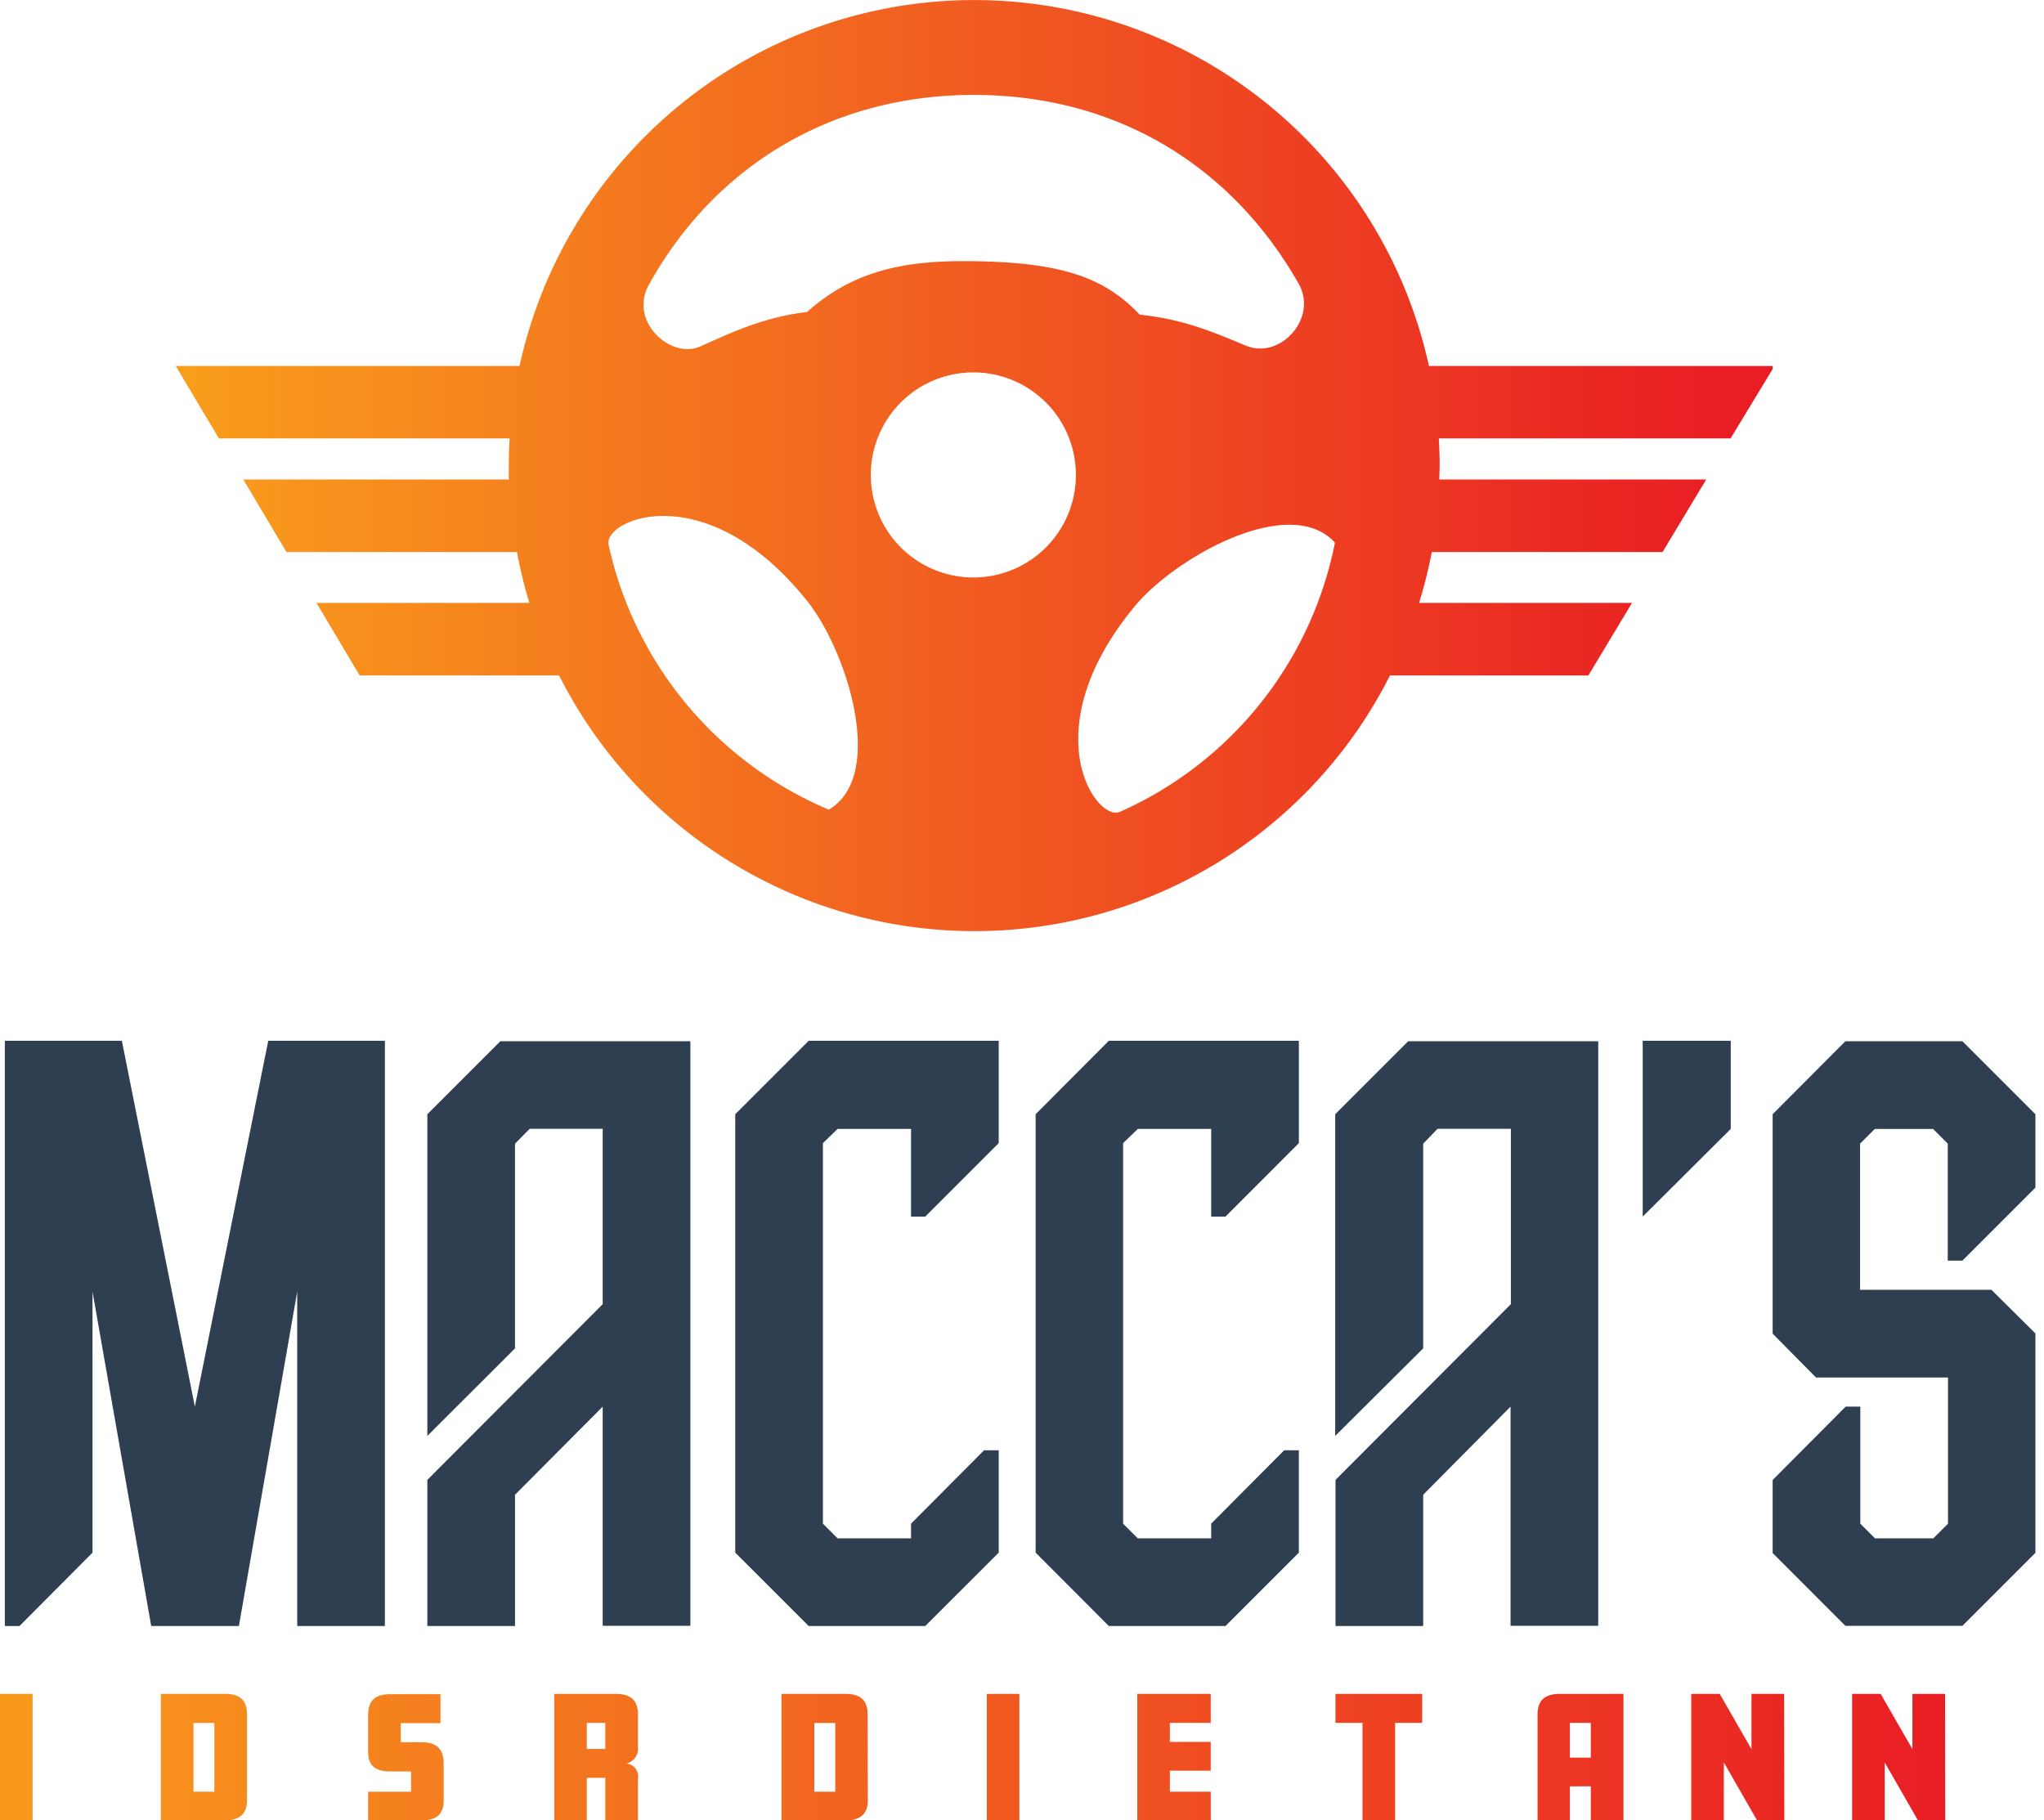 <svg xmlns="http://www.w3.org/2000/svg" xmlns:xlink="http://www.w3.org/1999/xlink" viewBox="0 0 321.71 286.51"><defs><style>.cls-1{fill:url(#New_Gradient_Swatch_1);}.cls-2{fill:#2f3f52;}.cls-3{fill:url(#New_Gradient_Swatch_1-2);}</style><linearGradient id="New_Gradient_Swatch_1" x1="27.66" y1="73.26" x2="278.96" y2="73.26" gradientUnits="userSpaceOnUse"><stop offset="0" stop-color="#f99e1c"/><stop offset="0.97" stop-color="#e91d24"/></linearGradient><linearGradient id="New_Gradient_Swatch_1-2" x1="-10.74" y1="276.55" x2="317.82" y2="276.55" xlink:href="#New_Gradient_Swatch_1"/></defs><g id="Layer_2" data-name="Layer 2"><g id="Layer_1-2" data-name="Layer 1"><path class="cls-1" d="M224.9,57.6a73.26,73.26,0,0,0-143.13,0H27.66L34.45,69H80.21c-.08,1.4-.13,2.82-.13,4.24,0,.75,0,1.49,0,2.23H38.3l6.79,11.42H81.37a72.61,72.61,0,0,0,1.95,8H49.81l6.8,11.42H88a73.24,73.24,0,0,0,130.77,0H250l6.87-11.42H223.35a72.61,72.61,0,0,0,2-8h36.32l6.87-11.42h-42c0-.74.05-1.48.05-2.23,0-1.42-.05-2.84-.13-4.24h45.92L279,58.09V57.6ZM102.12,44.84c10.24-18.5,28.54-29.9,51.15-29.9s40.64,11.25,51.14,29.73c3.05,5.39-2.91,12-8.34,9.73-6.59-2.8-10.58-4.2-16.69-4.88-5.42-5.7-11.89-8.2-26.11-8.41-10-.15-18.52,1.08-26.25,8-7.19.81-13,3.75-16.83,5.43C105.58,56.57,98.93,50.6,102.12,44.84Zm28.33,82.59A58.86,58.86,0,0,1,95.79,85.74c-.87-4,15.35-11,31.23,8.82C133.35,102.46,139.5,122.1,130.45,127.43ZM153.2,90.89a16.14,16.14,0,1,1,16.14-16.14A16.13,16.13,0,0,1,153.2,90.89Zm23.08,36.88c-3.76,1.67-13.86-12.81,2.33-32.36,6.47-7.8,24.46-17.78,31.5-10A58.84,58.84,0,0,1,176.28,127.77Z"/><path class="cls-2" d="M.76,163.81H19.18l11.49,57.58,11.55-57.58H60.58v92.11H46.78V203.29L37.6,255.92H23.8l-9.24-52.63v41.08L3.07,255.92H.76Z"/><path class="cls-2" d="M78.75,163.88h29.91v92H94.86V221.39l-13.8,13.87v20.66H67.26v-23l27.6-27.66v-27.6H83.37L81.06,180v32.22L67.26,226V175.37Z"/><path class="cls-2" d="M127.28,163.81h29.91v16.11l-11.56,11.56h-2.24v-13.8H131.83l-2.31,2.24v59.89l2.31,2.31h11.56v-2.31l11.49-11.55h2.31v16.11l-11.56,11.55H127.28l-11.56-11.55v-69Z"/><path class="cls-2" d="M174.52,163.81h29.91v16.11l-11.55,11.56h-2.25v-13.8H179.08l-2.31,2.24v59.89l2.31,2.31h11.55v-2.31l11.49-11.55h2.31v16.11l-11.55,11.55H174.52L163,244.37v-69Z"/><path class="cls-2" d="M221.64,163.88h29.91v92h-13.8V221.39L224,235.26v20.66h-13.8v-23l27.6-27.66v-27.6H226.26L224,180v32.22L210.15,226V175.37Z"/><path class="cls-2" d="M272.41,163.81v13.87l-13.86,13.8V163.81Z"/><path class="cls-2" d="M290.45,163.88h18.42l11.49,11.49v11.55l-11.49,11.49h-2.31V180l-2.31-2.31h-9.18L292.76,180v23h20.67l6.93,6.87v34.53l-11.49,11.49H290.45L279,244.43V232.94l11.49-11.55h2.31v18.42l2.31,2.31h9.18l2.31-2.31v-23H285.83L279,209.9V175.37Z"/><path class="cls-3" d="M5.13,286.51H0V266.6H5.13Z"/><path class="cls-3" d="M22.55,286.51H18.27L13,277.39v9.12H7.9V266.6h4.49l5,8.7v-8.7h5.13Z"/><path class="cls-3" d="M38.88,283.37c0,2.14-1.23,3.14-3.44,3.14H25.32V266.6H35.44c2.11,0,3.44.87,3.44,3.16ZM33.74,282V271.18H30.45V282Z"/><path class="cls-3" d="M55.17,283.27c0,2.37-1.24,3.24-3.51,3.24H45.13c-2.26,0-3.49-.87-3.49-3.24V266.6h5.14V282H50V266.6h5.13Z"/><path class="cls-3" d="M69.83,283.37c0,2.29-1.25,3.14-3.49,3.14h-8.4V282H64.7v-3.19H61.41c-2.82,0-3.47-1.37-3.47-3.12v-5.78c0-2.36,1.22-3.26,3.49-3.26h7.9v4.56H63.08v3h3.23c2.4,0,3.52,1,3.52,3.39Z"/><path class="cls-3" d="M85.06,271.16H80.79v15.35H75.66V271.16H71.4V266.6H85.06Z"/><path class="cls-3" d="M100.41,286.51H95.27v-6.7H92.36v6.7H87.23V266.6h9.66c2.27,0,3.52.9,3.52,3.26V275a2.38,2.38,0,0,1-1.85,2.57v0a2,2,0,0,1,1.85,2.34Zm-5.14-11.24v-4.11H92.36v4.11Z"/><path class="cls-3" d="M116.38,276.12c0,2.36-1.27,3.21-3.54,3.21h-.64v7.18h-5.14v-7.18h-.75c-2.26,0-3.48-.85-3.48-3.21V266.6H108v8.17h3.29V266.6h5.13Z"/><path class="cls-3" d="M136.59,283.37c0,2.14-1.22,3.14-3.44,3.14H123V266.6h10.11c2.12,0,3.44.87,3.44,3.16ZM131.46,282V271.18h-3.29V282Z"/><path class="cls-3" d="M152.54,286.51h-5.13v-6.7h-2.92v6.7h-5.13V266.6H149c2.27,0,3.51.9,3.51,3.26V275a2.38,2.38,0,0,1-1.84,2.57v0a2,2,0,0,1,1.84,2.34Zm-5.13-11.24v-4.11h-2.92v4.11Z"/><path class="cls-3" d="M160.44,286.51h-5.13V266.6h5.13Z"/><path class="cls-3" d="M176.49,276.09c0,3.92-2.09,7.5-4.21,10.42H167.2c-2-2.87-4.24-6.21-4.24-10.27V266.6h5.13v8.85a13.69,13.69,0,0,0,1.72,6.3,15,15,0,0,0,1.55-6.3V266.6h5.13Z"/><path class="cls-3" d="M190.57,286.51H179V266.6h11.56v4.56h-6.43v3h6.43v4.53h-6.43V282h6.43Z"/><path class="cls-3" d="M206.27,286.51h-5.13v-6.7h-2.92v6.7h-5.13V266.6h9.67c2.27,0,3.51.9,3.51,3.26V275a2.37,2.37,0,0,1-1.84,2.57v0a2,2,0,0,1,1.84,2.34Zm-5.13-11.24v-4.11h-2.92v4.11Z"/><path class="cls-3" d="M223.84,271.16h-4.26v15.35h-5.13V271.16h-4.26V266.6h13.65Z"/><path class="cls-3" d="M239.19,286.51h-5.13v-6.7h-2.91v6.7H226V266.6h9.67c2.27,0,3.51.9,3.51,3.26V275a2.37,2.37,0,0,1-1.84,2.57v0a2,2,0,0,1,1.84,2.34Zm-5.13-11.24v-4.11h-2.91v4.11Z"/><path class="cls-3" d="M255.52,286.51h-5.14v-5.36h-3.29v5.36H242V269.86c0-2.36,1.25-3.26,3.52-3.26h10Zm-5.14-9.87v-5.48h-3.29v5.48Z"/><path class="cls-3" d="M263.42,286.51h-5.13V266.6h5.13Z"/><path class="cls-3" d="M280.84,286.51h-4.29l-5.23-9.12v9.12h-5.13V266.6h4.48l5,8.7v-8.7h5.14Z"/><path class="cls-3" d="M288.74,286.51h-5.13V266.6h5.13Z"/><path class="cls-3" d="M306.16,286.51h-4.29l-5.23-9.12v9.12h-5.13V266.6H296l5,8.7v-8.7h5.14Z"/><path class="cls-3" d="M321.71,286.51h-9.32c-2.24,0-3.46-.85-3.46-3.14V269.86c0-2.36,1.22-3.26,3.48-3.26H320v4.56l-5.9,0V282h2.52v-5.78h5.13Z"/></g></g></svg>